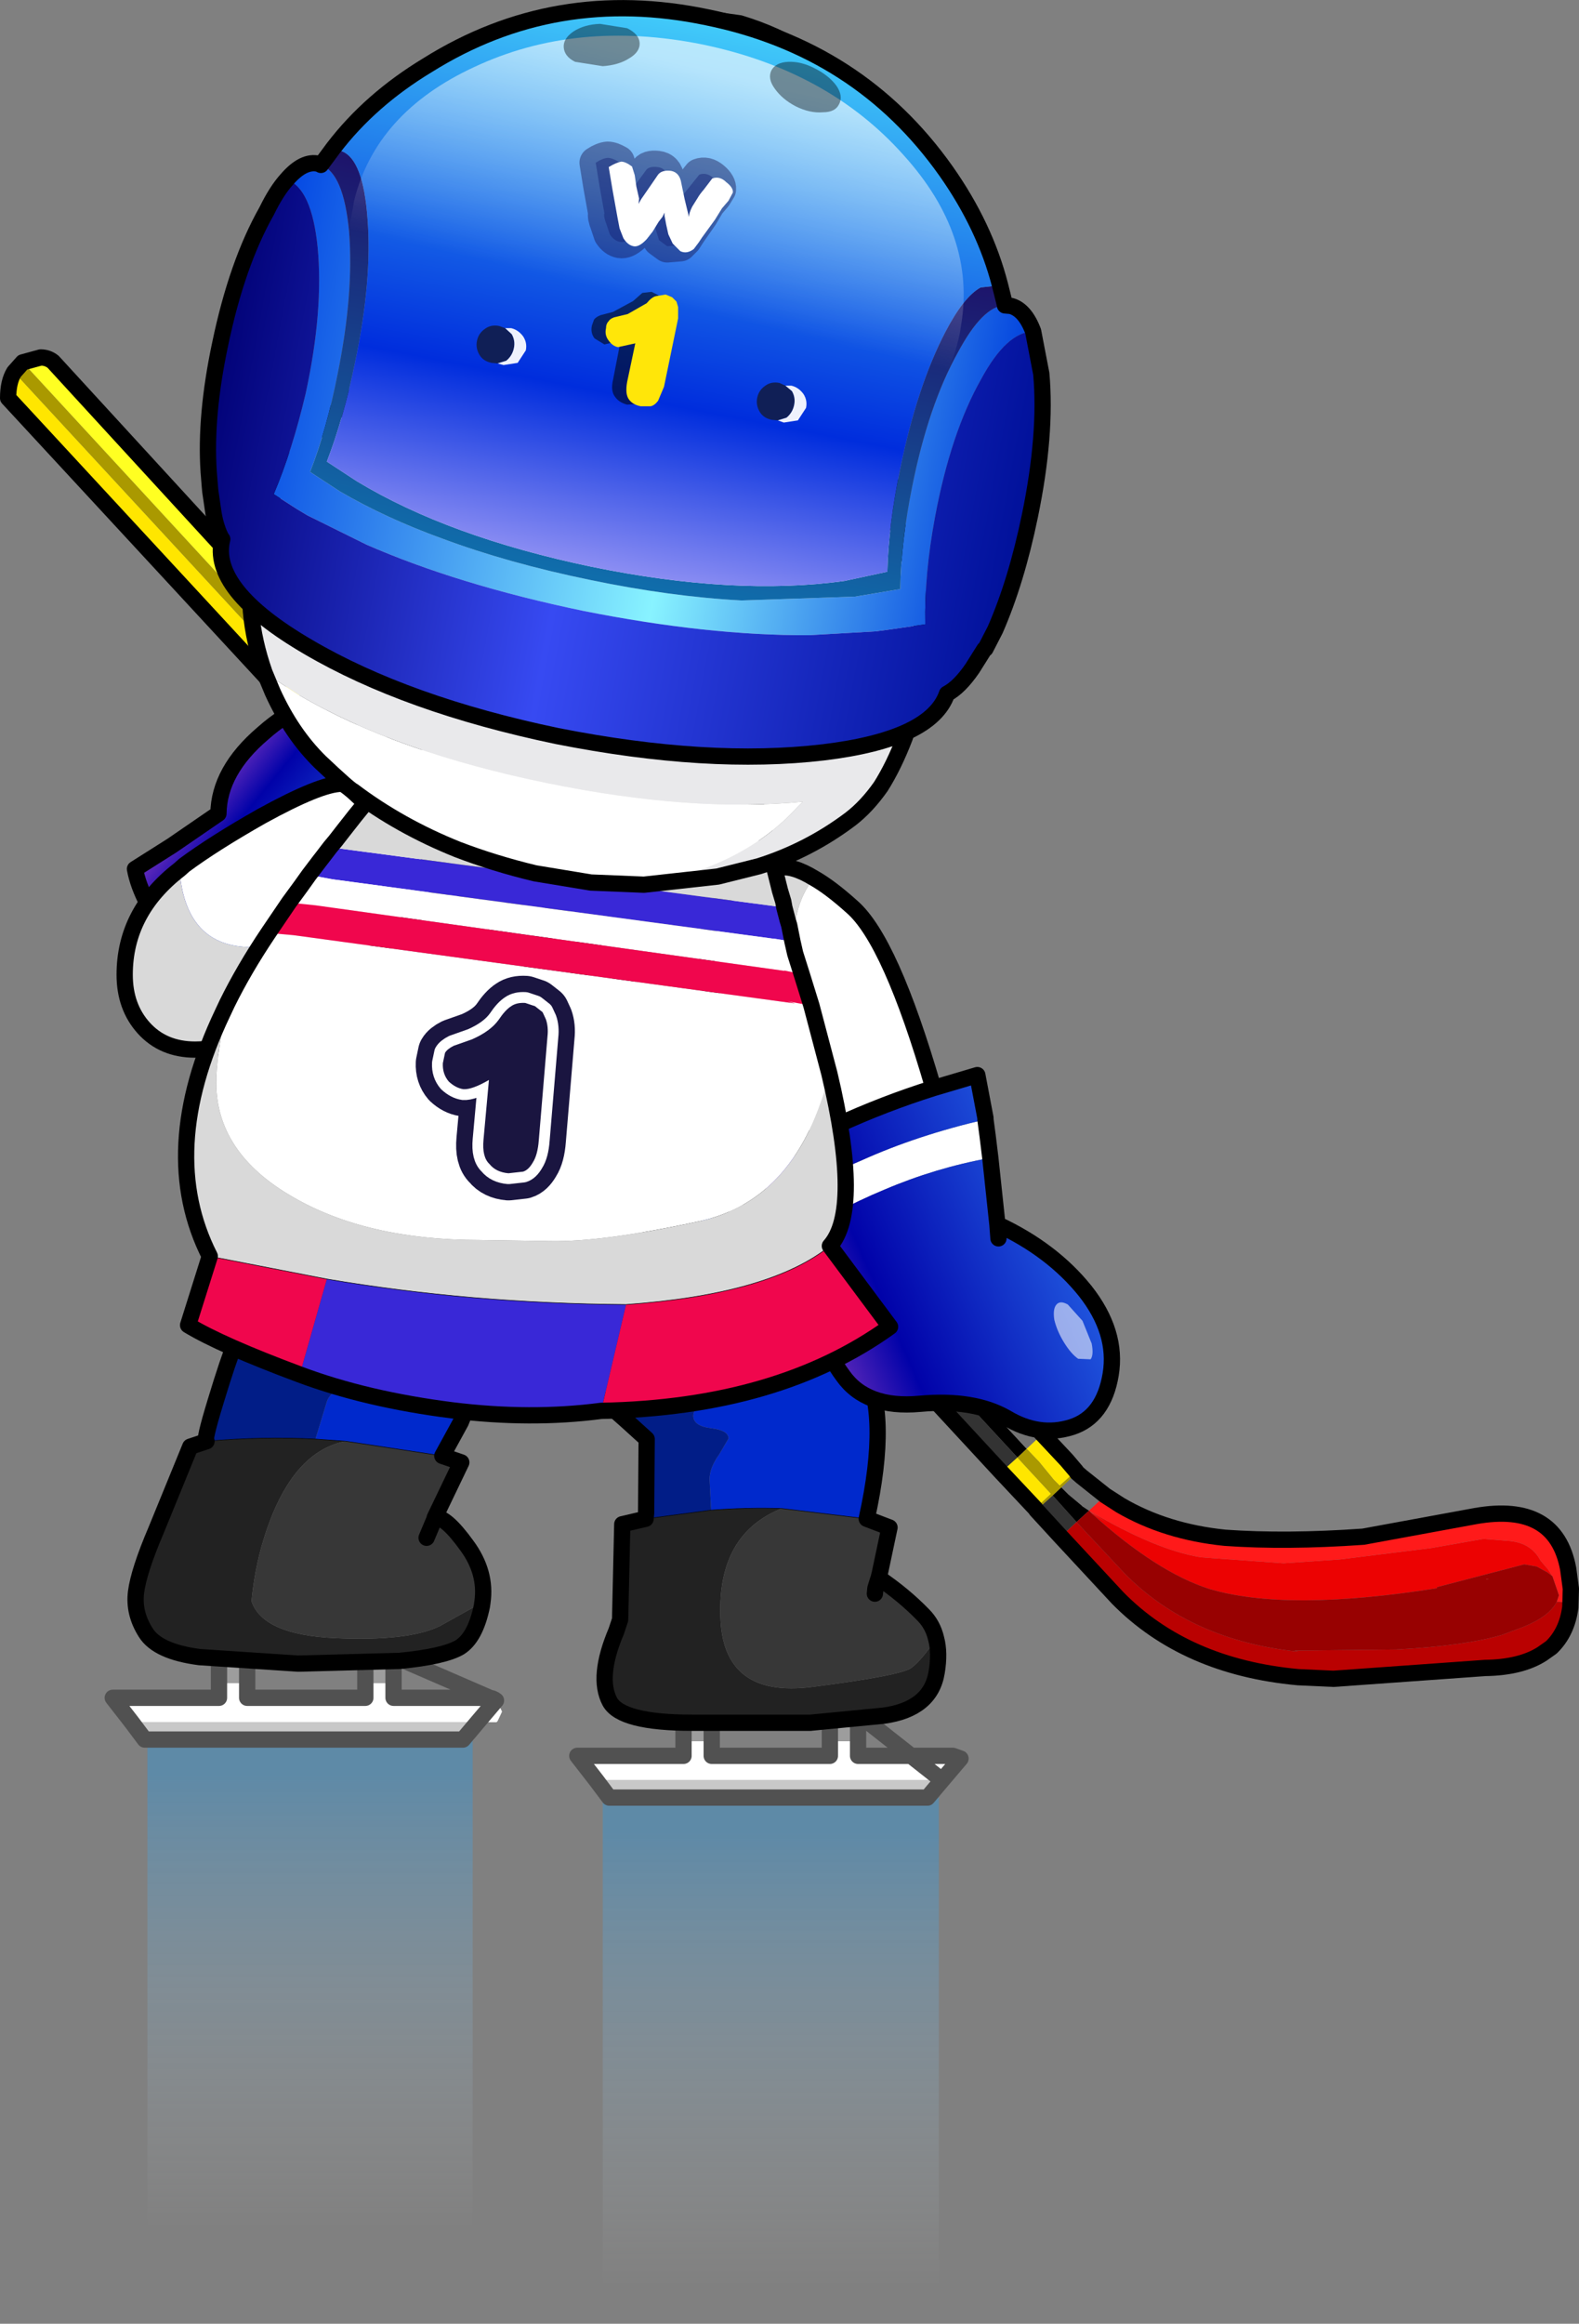 <?xml version="1.0" encoding="UTF-8" standalone="no"?>
<svg xmlns:xlink="http://www.w3.org/1999/xlink" height="214.2px" width="145.65px" xmlns="http://www.w3.org/2000/svg">
  <rect width="100%" height="100%" fill="#808080" stroke="none"/>
  <g transform="matrix(1.0, 0.0, 0.0, 1.0, 0.75, -21.45)">
    <path d="M42.85 181.8 L42.85 230.3 12.85 230.3 12.85 181.8 42.85 181.8" fill="url(#gradient0)" fill-rule="evenodd" stroke="none"/>
    <path d="M85.85 187.15 L85.85 235.65 54.85 235.65 54.85 187.15 85.85 187.15" fill="url(#gradient1)" fill-rule="evenodd" stroke="none"/>
    <path d="M38.35 87.95 Q40.25 90.25 40.55 94.2 40.8 98.0 37.6 101.85 34.3 105.7 29.9 106.55 L28.5 106.65 26.85 110.5 25.55 113.95 Q18.4 112.15 15.3 108.4 12.25 104.55 11.7 101.55 L15.1 99.4 19.4 96.45 Q19.45 92.5 23.5 89.05 27.5 85.5 31.95 85.6 36.4 85.7 38.35 87.95" fill="url(#gradient2)" fill-rule="evenodd" stroke="none"/>
    <path d="M38.35 87.95 Q40.25 90.25 40.55 94.2 40.8 98.0 37.6 101.85 34.3 105.7 29.9 106.55 L28.5 106.65 26.85 110.5 25.55 113.95 Q18.4 112.15 15.3 108.4 12.25 104.55 11.7 101.55 L15.1 99.4 19.4 96.45 Q19.45 92.5 23.5 89.05 27.5 85.5 31.95 85.6 36.4 85.7 38.35 87.95 Z" fill="none" stroke="#000000" stroke-linecap="round" stroke-linejoin="round" stroke-width="1.5"/>
    <path d="M15.8 101.6 L16.25 101.2 Q18.95 99.2 23.35 96.7 28.8 93.7 30.75 93.7 31.2 93.7 33.55 96.1 35.85 98.5 38.35 99.95 L39.9 101.0 Q32.05 104.7 22.45 108.75 16.35 108.75 15.8 101.6" fill="#ffffff" fill-rule="evenodd" stroke="none"/>
    <path d="M15.8 101.6 Q16.35 108.75 22.45 108.75 32.05 104.7 39.9 101.0 40.9 101.85 41.05 102.65 31.15 111.8 26.4 114.85 21.1 118.2 17.25 118.2 14.3 118.2 12.5 116.2 10.75 114.25 10.75 111.3 10.75 105.5 15.8 101.6" fill="#d9d9d9" fill-rule="evenodd" stroke="none"/>
    <path d="M39.9 101.0 L38.35 99.95 Q35.85 98.5 33.55 96.1 31.2 93.7 30.75 93.7 28.8 93.7 23.35 96.7 18.95 99.2 16.25 101.2 L15.8 101.6 Q10.75 105.5 10.75 111.3 10.75 114.25 12.5 116.2 14.3 118.2 17.25 118.2 21.1 118.2 26.4 114.85 31.15 111.8 41.05 102.65 40.9 101.85 39.9 101.0 Z" fill="none" stroke="#000000" stroke-linecap="round" stroke-linejoin="round" stroke-width="1.5"/>
    <path d="M27.55 84.95 L28.25 84.25 28.4 84.15 93.95 155.0 93.1 155.8 27.55 84.95 M96.35 159.3 L97.15 158.55 97.8 159.2 99.0 160.2 99.1 160.3 99.7 160.7 98.55 161.75 96.35 159.3" fill="#000000" fill-rule="evenodd" stroke="none"/>
    <path d="M101.2 159.3 L99.7 160.7 99.1 160.3 99.0 160.2 97.8 159.2 97.15 158.55 98.6 157.2 99.0 157.55 101.2 159.3 M29.85 82.8 L95.4 153.65 93.95 155.0 28.4 84.15 29.85 82.8" fill="#737373" fill-rule="evenodd" stroke="none"/>
    <path d="M99.7 160.7 L101.4 161.85 100.0 160.95 99.8 160.8 99.7 160.7" fill="#fd2424" fill-rule="evenodd" stroke="none"/>
    <path d="M27.55 84.95 L93.1 155.8 91.6 157.15 26.05 86.3 27.55 84.95 M94.85 160.65 L96.35 159.3 98.55 161.75 97.1 163.1 94.85 160.65" fill="#333333" fill-rule="evenodd" stroke="none"/>
    <path d="M26.05 86.3 L0.0 58.15 Q0.0 56.65 0.55 55.75 L27.55 84.95 26.05 86.3 M95.4 153.65 L97.65 156.05 98.5 157.05 97.0 158.4 96.45 157.85 95.1 156.2 93.95 155.0 95.4 153.65 M91.6 157.15 L93.1 155.8 96.2 159.15 94.75 160.5 91.6 157.15" fill="#ffe600" fill-rule="evenodd" stroke="none"/>
    <path d="M0.55 55.75 L1.35 54.85 28.25 84.0 28.25 84.25 27.55 84.95 0.55 55.75 M98.5 157.05 L98.6 157.2 97.15 158.55 96.35 159.3 94.85 160.65 94.75 160.5 96.2 159.15 93.1 155.8 93.95 155.0 95.1 156.2 96.45 157.85 97.0 158.4 98.5 157.05" fill="#aa9900" fill-rule="evenodd" stroke="none"/>
    <path d="M99.7 160.7 Q105.9 164.35 110.05 165.0 L117.65 165.55 122.8 165.2 131.25 164.15 136.1 163.3 138.55 163.5 Q140.5 163.7 141.35 165.3 L141.9 165.95 142.15 166.2 142.0 166.05 142.45 166.75 142.0 166.4 141.0 165.85 139.85 165.65 131.8 167.75 131.8 167.85 Q117.9 170.05 110.75 167.9 105.95 166.35 100.0 161.0 L99.8 160.8 100.0 160.95 101.4 161.85 99.7 160.7 M136.35 167.05 L136.35 167.0 136.6 167.0 136.35 167.05" fill="#ec0202" fill-rule="evenodd" stroke="none"/>
    <path d="M1.35 54.85 L3.0 54.4 Q3.65 54.4 4.15 54.8 L29.85 82.8 28.4 84.15 28.25 84.25 28.25 84.0 1.35 54.85" fill="#ffff22" fill-rule="evenodd" stroke="none"/>
    <path d="M142.45 166.75 L142.0 166.05 142.15 166.2 141.9 165.95 141.35 165.3 Q140.5 163.7 138.55 163.5 L136.1 163.3 131.25 164.15 122.8 165.2 117.65 165.55 110.05 165.0 Q105.9 164.35 99.7 160.7 L101.2 159.3 102.6 160.2 Q106.8 162.65 112.25 163.2 117.9 163.6 125.0 163.1 L135.35 161.2 Q142.75 159.9 143.9 166.05 L144.15 167.9 144.1 169.6 Q143.8 171.9 142.35 173.3 145.2 169.25 143.1 169.1 L142.85 169.1 143.05 168.5 142.45 166.75" fill="#ff1a1a" fill-rule="evenodd" stroke="none"/>
    <path d="M142.85 169.1 L143.1 169.1 Q145.2 169.25 142.35 173.3 L141.5 173.9 Q139.55 175.15 136.25 175.2 L122.25 176.2 119.0 176.05 Q108.6 175.1 102.35 168.75 L97.1 163.1 98.55 161.75 103.0 166.5 Q109.05 172.65 119.0 173.7 L118.65 173.6 128.05 173.5 Q134.4 173.15 137.8 172.15 L139.8 171.4 Q142.15 170.45 142.85 169.1" fill="#ba0101" fill-rule="evenodd" stroke="none"/>
    <path d="M142.45 166.75 L143.05 168.5 142.85 169.1 Q142.15 170.45 139.8 171.4 L137.8 172.15 Q134.4 173.15 128.05 173.5 L118.65 173.6 119.0 173.7 Q109.05 172.65 103.0 166.5 L98.55 161.75 99.7 160.7 99.8 160.8 100.0 161.0 Q105.95 166.35 110.75 167.9 117.9 170.05 131.8 167.85 L131.8 167.75 139.85 165.65 141.0 165.85 142.0 166.4 142.45 166.75 M136.35 167.05 L136.6 167.0 136.35 167.0 136.35 167.05" fill="#980101" fill-rule="evenodd" stroke="none"/>
    <path d="M142.35 173.3 Q143.8 171.9 144.1 169.6 L144.15 167.9 143.9 166.05 Q142.75 159.9 135.35 161.2 L125.0 163.1 Q117.9 163.6 112.25 163.2 106.8 162.65 102.6 160.2 L101.2 159.3 99.0 157.55 98.6 157.2 98.5 157.05 97.65 156.05 95.4 153.65 29.85 82.8 4.15 54.8 Q3.65 54.4 3.0 54.4 L1.35 54.85 0.55 55.75 Q0.0 56.65 0.0 58.15 L26.05 86.3 91.6 157.15 94.75 160.5 94.85 160.65 97.1 163.1 102.35 168.75 Q108.6 175.1 119.0 176.05 L122.25 176.2 136.25 175.2 Q139.55 175.15 141.5 173.9 L142.35 173.3 Z" fill="none" stroke="#000000" stroke-linecap="round" stroke-linejoin="round" stroke-width="1.5"/>
    <path d="M45.0 178.2 L45.15 178.35 45.55 179.2 45.55 179.25 45.15 180.1 45.05 180.2 43.3 180.2 45.0 178.2 43.3 180.2 11.4 180.2 9.65 177.95 19.45 177.95 19.45 176.6 22.05 176.6 22.05 177.95 32.95 177.95 32.95 176.6 35.55 176.6 35.55 177.95 44.3 177.95 Q44.7 177.95 45.0 178.2" fill="#ffffff" fill-rule="evenodd" stroke="none"/>
    <path d="M19.45 176.6 L19.45 174.1 22.05 174.1 22.05 176.6 19.45 176.6 M32.95 176.6 L32.95 174.1 35.55 174.1 35.55 176.6 32.95 176.6" fill="#9d9d9d" fill-rule="evenodd" stroke="none"/>
    <path d="M43.3 180.2 L41.95 181.8 12.6 181.8 11.4 180.2 43.3 180.2" fill="#c8c8c8" fill-rule="evenodd" stroke="none"/>
    <path d="M45.0 178.2 L43.3 180.2 41.95 181.8 12.6 181.8 11.4 180.2 9.65 177.95 19.45 177.95 19.45 176.6 19.45 174.1 M22.05 174.1 L22.05 176.6 22.05 177.95 32.95 177.95 32.95 176.6 32.95 174.1 M35.55 174.1 L35.55 176.6 35.55 177.95 44.3 177.95 Q44.7 177.95 45.0 178.2 Z" fill="none" stroke="#515151" stroke-linecap="round" stroke-linejoin="round" stroke-width="1.5"/>
    <path d="M43.75 169.15 L43.7 169.5 Q43.1 172.4 41.65 173.3 40.2 174.15 36.1 174.55 L26.75 174.8 17.65 174.2 Q13.8 173.7 12.7 171.95 11.55 170.15 11.8 168.2 12.05 166.25 13.65 162.5 L16.8 154.8 18.3 154.3 Q23.45 153.85 28.35 154.1 L31.15 154.3 Q26.85 155.1 24.4 161.0 22.85 164.8 22.45 169.05 23.5 172.15 30.2 172.45 36.9 172.75 39.8 171.35 L43.75 169.15" fill="#222222" fill-rule="evenodd" stroke="none"/>
    <path d="M42.3 151.2 L41.75 152.55 40.05 155.65 31.15 154.3 28.35 154.1 29.4 150.65 Q29.9 149.2 32.7 149.2 34.9 149.2 37.55 150.15 40.0 151.05 42.3 151.2" fill="#0029cc" fill-rule="evenodd" stroke="none"/>
    <path d="M18.3 154.3 Q18.0 154.35 19.15 150.6 20.3 146.8 21.0 145.1 21.65 143.4 20.4 139.55 19.15 135.65 28.45 136.15 37.7 136.55 40.65 140.85 43.55 145.15 43.1 147.95 L42.3 151.1 42.3 151.2 Q40.0 151.05 37.55 150.15 34.9 149.2 32.7 149.2 29.9 149.2 29.4 150.65 L28.35 154.1 Q23.45 153.85 18.3 154.3" fill="#011d87" fill-rule="evenodd" stroke="none"/>
    <path d="M40.05 155.65 L41.8 156.25 39.35 161.35 Q40.35 161.2 42.3 163.9 44.15 166.4 43.75 169.15 L39.8 171.35 Q36.9 172.75 30.2 172.45 23.5 172.15 22.45 169.05 22.85 164.8 24.4 161.0 26.85 155.1 31.15 154.3 L40.05 155.65 M39.4 161.3 L39.35 161.35 39.45 161.15 39.4 161.3 38.6 163.2 39.4 161.3" fill="#373737" fill-rule="evenodd" stroke="none"/>
    <path d="M18.3 154.3 Q18.0 154.35 19.15 150.6 20.3 146.8 21.0 145.1 21.65 143.4 20.4 139.55 19.15 135.65 28.45 136.15 37.7 136.55 40.65 140.85 43.55 145.15 43.1 147.95 L42.3 151.1 M42.3 151.2 L41.75 152.55 40.05 155.65 41.8 156.25 39.35 161.35 Q40.35 161.2 42.3 163.9 44.15 166.4 43.75 169.15 L43.7 169.5 Q43.1 172.4 41.65 173.3 40.2 174.15 36.1 174.55 L26.75 174.8 17.65 174.2 Q13.8 173.7 12.7 171.95 11.55 170.15 11.8 168.2 12.05 166.25 13.65 162.5 L16.8 154.8 18.3 154.3 M39.35 161.35 L39.45 161.15 39.4 161.3 38.6 163.2" fill="none" stroke="#000000" stroke-linecap="round" stroke-linejoin="round" stroke-width="1.5"/>
    <path d="M18.3 154.3 Q23.45 153.85 28.35 154.1 L31.15 154.3 40.05 155.65" fill="none" stroke="#000000" stroke-linecap="round" stroke-linejoin="round" stroke-width="0.05"/>
    <path d="M54.25 185.55 L52.5 183.3 62.3 183.3 62.3 181.95 64.9 181.95 64.9 183.3 75.8 183.3 75.8 181.95 78.4 181.95 78.4 183.3 87.15 183.3 87.85 183.55 86.15 185.55 54.25 185.55" fill="#ffffff" fill-rule="evenodd" stroke="none"/>
    <path d="M62.3 181.95 L62.3 179.45 64.9 179.45 64.9 181.95 62.3 181.95 M75.8 181.95 L75.8 179.45 78.4 179.45 78.4 181.95 75.8 181.95" fill="#9d9d9d" fill-rule="evenodd" stroke="none"/>
    <path d="M86.15 185.55 L84.8 187.15 55.45 187.15 54.25 185.55 86.15 185.55" fill="#c8c8c8" fill-rule="evenodd" stroke="none"/>
    <path d="M86.15 185.55 L84.8 187.15 55.45 187.15 54.25 185.55 52.5 183.3 62.3 183.3 62.3 181.95 62.3 179.45 M64.9 179.45 L64.9 181.95 64.9 183.3 75.8 183.3 75.8 181.95 75.8 179.45 M78.4 179.45 L78.4 181.95 78.4 183.3 87.15 183.3 87.85 183.55 86.15 185.55 Z" fill="none" stroke="#515151" stroke-linecap="round" stroke-linejoin="round" stroke-width="1.5"/>
    <path d="M85.6 172.5 Q85.95 173.8 85.65 175.6 85.1 179.0 80.75 179.6 L74.0 180.25 69.05 180.25 68.05 180.25 63.1 180.25 Q56.55 180.25 55.5 178.3 54.3 176.05 56.1 171.8 L56.45 170.75 56.65 161.95 58.8 161.45 64.85 160.65 Q68.15 160.4 71.35 160.5 65.45 162.85 65.7 170.45 65.9 178.0 74.15 176.95 82.35 175.9 83.3 175.2 84.25 174.5 85.6 172.5" fill="#222222" fill-rule="evenodd" stroke="none"/>
    <path d="M77.9 145.85 L78.9 147.4 Q81.35 151.75 79.2 161.45 L71.35 160.5 Q68.15 160.4 64.85 160.65 L64.7 157.8 Q64.7 156.75 65.6 155.5 L66.45 154.05 Q66.45 153.3 64.85 153.1 63.2 152.9 63.2 151.95 63.2 150.75 67.15 149.25 68.95 148.6 77.9 145.85" fill="#0029cc" fill-rule="evenodd" stroke="none"/>
    <path d="M58.8 161.45 L58.85 160.9 58.9 154.1 Q51.5 147.3 46.8 144.4 L44.3 143.05 64.85 132.7 Q74.6 141.4 77.9 145.85 68.95 148.6 67.15 149.25 63.2 150.75 63.2 151.95 63.2 152.9 64.85 153.1 66.45 153.3 66.45 154.05 L65.6 155.5 Q64.7 156.75 64.7 157.8 L64.85 160.65 58.8 161.45" fill="#011d87" fill-rule="evenodd" stroke="none"/>
    <path d="M79.2 161.45 L81.3 162.25 80.4 166.5 80.3 166.9 Q82.6 168.45 84.4 170.3 85.3 171.2 85.6 172.5 84.25 174.5 83.3 175.2 82.35 175.9 74.15 176.95 65.9 178.0 65.7 170.45 65.45 162.85 71.35 160.5 L79.2 161.45 M79.95 168.35 L80.0 167.85 80.2 167.2 80.3 166.9 80.2 167.2 80.0 167.85 79.95 168.35" fill="#373737" fill-rule="evenodd" stroke="none"/>
    <path d="M85.6 172.5 Q85.95 173.8 85.65 175.6 85.1 179.0 80.75 179.6 L74.0 180.25 69.05 180.25 68.05 180.25 63.1 180.25 Q56.55 180.25 55.5 178.3 54.3 176.05 56.1 171.8 L56.45 170.75 56.65 161.95 58.8 161.45 58.85 160.9 58.9 154.1 Q51.5 147.3 46.8 144.4 L44.3 143.05 64.85 132.7 Q74.6 141.4 77.9 145.85 L78.9 147.4 Q81.35 151.75 79.2 161.45 L81.3 162.25 80.4 166.5 80.3 166.9 Q82.6 168.45 84.4 170.3 85.3 171.2 85.6 172.5 M80.3 166.9 L80.2 167.2 80.0 167.85 79.95 168.35" fill="none" stroke="#000000" stroke-linecap="round" stroke-linejoin="round" stroke-width="1.5"/>
    <path d="M71.35 160.5 Q68.15 160.4 64.85 160.65 L58.8 161.45 M79.2 161.45 L71.35 160.5" fill="none" stroke="#000000" stroke-linecap="round" stroke-linejoin="round" stroke-width="0.05"/>
    <path d="M90.15 124.65 L90.35 126.15 90.6 128.2 90.5 128.2 Q85.55 129.1 80.85 131.1 76.15 133.05 71.65 136.0 L70.05 132.95 71.2 132.45 Q74.6 130.15 78.75 128.4 83.85 126.1 90.1 124.65 L90.15 124.65 M74.35 102.4 Q75.85 103.25 77.85 105.05 81.4 108.15 85.35 121.75 80.75 123.2 76.4 125.2 L75.1 123.1 Q71.6 116.15 72.5 107.25 72.8 104.2 74.35 102.4" fill="#ffffff" fill-rule="evenodd" stroke="none"/>
    <path d="M71.1 127.9 Q57.8 104.05 71.05 101.45 72.3 101.15 74.35 102.4 72.8 104.2 72.5 107.25 71.6 116.15 75.1 123.1 L76.4 125.2 71.1 127.9" fill="#d9d9d9" fill-rule="evenodd" stroke="none"/>
    <path d="M85.35 121.75 L89.4 120.55 90.15 124.5 90.15 124.65 90.1 124.65 Q83.85 126.1 78.75 128.4 74.6 130.15 71.2 132.45 L70.05 132.95 68.3 129.5 71.1 127.9 76.4 125.2 Q80.75 123.2 85.35 121.75 M90.6 128.2 L91.25 134.3 Q96.3 136.65 99.35 140.45 102.35 144.25 101.7 148.15 101.05 152.05 98.1 153.0 95.1 153.95 92.1 152.15 89.05 150.4 84.1 150.85 79.15 151.3 77.0 148.25 74.75 145.2 74.35 141.45 L71.65 136.0 Q76.15 133.05 80.85 131.1 85.55 129.1 90.5 128.2 L90.6 128.2 M91.35 135.6 L91.25 134.3 91.35 135.6" fill="url(#gradient3)" fill-rule="evenodd" stroke="none"/>
    <path d="M85.35 121.75 L89.4 120.55 90.15 124.5 90.15 124.65 90.35 126.15 90.6 128.2 91.25 134.3 Q96.3 136.65 99.35 140.45 102.35 144.25 101.7 148.15 101.05 152.05 98.1 153.0 95.1 153.95 92.1 152.15 89.05 150.4 84.1 150.85 79.15 151.3 77.0 148.25 74.75 145.2 74.35 141.45 L71.65 136.0 70.05 132.95 68.3 129.5 71.1 127.9 Q57.8 104.05 71.05 101.45 72.3 101.15 74.35 102.4 75.85 103.25 77.85 105.05 81.4 108.15 85.35 121.75 80.75 123.2 76.4 125.2 L71.1 127.9 M91.25 134.3 L91.35 135.6" fill="none" stroke="#000000" stroke-linecap="round" stroke-linejoin="round" stroke-width="1.5"/>
    <path d="M97.75 141.7 L99.1 143.2 99.95 145.3 Q100.15 146.35 99.85 146.75 L98.7 146.7 Q98.05 146.25 97.4 145.2 96.75 144.15 96.5 143.1 96.35 142.1 96.7 141.7 97.05 141.3 97.75 141.7" fill="#ffffff" fill-opacity="0.561" fill-rule="evenodd" stroke="none"/>
    <path d="M71.6 105.1 L71.9 106.25 72.05 106.75 72.35 108.25 70.5 107.95 70.75 108.0 29.9 102.5 27.75 102.1 28.7 100.85 29.05 100.4 29.7 99.55 71.6 105.1 M54.7 151.5 Q48.2 152.35 40.95 151.45 33.05 150.45 26.9 148.15 L29.4 139.35 Q42.7 141.6 57.0 141.7 L54.7 151.5" fill="#3928d7" fill-rule="evenodd" stroke="none"/>
    <path d="M72.35 108.25 L72.6 109.35 73.2 111.25 71.55 110.9 71.65 110.95 28.35 104.9 25.9 104.65 27.0 103.15 27.75 102.1 29.9 102.5 70.75 108.0 70.5 107.95 72.35 108.25 M74.1 114.15 L75.75 120.4 Q72.85 132.0 63.85 134.0 54.85 135.95 50.0 135.85 L43.45 135.75 Q33.05 135.75 26.2 131.75 19.2 127.7 19.2 121.25 19.2 119.1 20.0 114.85 L19.8 114.8 20.2 113.95 Q21.75 110.8 24.0 107.45 L26.3 107.65 72.6 113.95 71.9 113.75 74.1 114.15" fill="#ffffff" fill-rule="evenodd" stroke="none"/>
    <path d="M73.2 111.25 L74.1 114.15 71.9 113.75 72.6 113.95 26.3 107.65 24.0 107.45 25.9 104.65 28.35 104.9 71.65 110.95 71.55 110.9 73.2 111.25 M75.8 136.3 L81.35 143.75 Q71.0 151.2 54.7 151.5 L57.0 141.7 Q70.3 140.75 75.8 136.3 M26.9 148.15 Q19.65 145.45 16.6 143.6 L18.6 137.25 29.4 139.35 26.9 148.15" fill="#f0064d" fill-rule="evenodd" stroke="none"/>
    <path d="M29.7 99.55 L30.2 98.95 30.9 98.05 32.0 96.65 33.1 95.3 35.0 93.05 40.95 86.3 67.1 89.85 69.65 97.75 70.4 100.4 70.8 101.95 71.2 103.55 71.5 104.55 71.6 105.1 29.7 99.55 M75.75 120.4 Q78.75 133.0 75.8 136.3 70.3 140.75 57.0 141.7 42.7 141.6 29.4 139.35 L18.6 137.25 Q13.7 127.6 19.8 114.8 L20.0 114.85 Q19.2 119.1 19.2 121.25 19.2 127.7 26.2 131.75 33.05 135.75 43.45 135.75 L50.0 135.85 Q54.85 135.95 63.85 134.0 72.85 132.0 75.75 120.4" fill="#d9d9d9" fill-rule="evenodd" stroke="none"/>
    <path d="M29.7 99.55 L30.2 98.95 30.9 98.05 32.0 96.65 33.1 95.3 35.0 93.05 40.95 86.3 67.1 89.85 69.65 97.75 70.4 100.4 70.8 101.95 71.2 103.55 71.5 104.55 71.6 105.1 71.9 106.25 72.05 106.75 72.35 108.25 72.6 109.35 73.2 111.25 74.1 114.15 75.75 120.4 Q78.75 133.0 75.8 136.3 L81.35 143.75 Q71.0 151.2 54.7 151.5 48.2 152.35 40.95 151.45 33.05 150.45 26.9 148.15 19.65 145.45 16.6 143.6 L18.6 137.25 Q13.7 127.6 19.8 114.8 L20.2 113.95 Q21.75 110.8 24.0 107.45 L25.9 104.65 27.0 103.15 27.75 102.1 28.7 100.85 29.05 100.4 29.7 99.55" fill="none" stroke="#000000" stroke-linecap="round" stroke-linejoin="round" stroke-width="1.5"/>
    <path d="M57.0 141.7 Q70.3 140.75 75.8 136.3 M18.6 137.25 L29.4 139.35 Q42.7 141.6 57.0 141.7" fill="none" stroke="#000000" stroke-linecap="round" stroke-linejoin="round" stroke-width="0.05"/>
    <path d="M40.1 119.45 L40.3 118.5 Q40.5 118.15 41.1 117.85 L42.8 117.25 Q44.5 116.5 45.25 115.45 45.85 114.55 46.4 114.2 46.9 113.85 47.7 113.9 L48.6 114.2 49.3 114.75 49.6 115.4 Q49.85 116.1 49.75 117.0 L48.95 126.55 Q48.85 127.9 48.4 128.6 48.0 129.3 47.5 129.45 L46.15 129.6 Q45.0 129.5 44.4 128.75 43.7 128.1 43.85 126.5 L44.35 121.0 Q42.8 121.9 42.0 121.85 41.3 121.75 40.65 121.15 40.05 120.45 40.1 119.45" fill="#ffffff" fill-rule="evenodd" stroke="none"/>
    <path d="M40.1 119.45 L40.3 118.5 Q40.5 118.15 41.1 117.85 L42.8 117.25 Q44.5 116.5 45.25 115.45 45.85 114.55 46.4 114.2 46.9 113.85 47.7 113.9 L48.6 114.2 49.3 114.75 49.6 115.4 Q49.85 116.1 49.75 117.0 L48.95 126.55 Q48.85 127.9 48.4 128.6 48.0 129.3 47.5 129.45 L46.15 129.6 Q45.0 129.5 44.4 128.75 43.7 128.1 43.85 126.5 L44.35 121.0 Q42.8 121.9 42.0 121.85 41.3 121.75 40.65 121.15 40.05 120.45 40.1 119.45 Z" fill="none" stroke="#1a1540" stroke-linecap="round" stroke-linejoin="round" stroke-width="5.0"/>
    <path d="M40.1 119.45 L40.3 118.5 Q40.5 118.15 41.1 117.85 L42.8 117.25 Q44.5 116.5 45.25 115.45 45.85 114.55 46.4 114.2 46.9 113.85 47.7 113.9 L48.6 114.2 49.3 114.75 49.6 115.4 Q49.85 116.1 49.75 117.0 L48.95 126.55 Q48.85 127.9 48.4 128.6 48.0 129.3 47.5 129.45 L46.15 129.6 Q45.0 129.5 44.4 128.75 43.7 128.1 43.85 126.5 L44.35 121.0 Q42.8 121.9 42.0 121.85 41.3 121.75 40.65 121.15 40.05 120.45 40.1 119.45" fill="#1a1540" fill-rule="evenodd" stroke="none"/>
    <path d="M40.1 119.45 L40.3 118.5 Q40.5 118.15 41.1 117.85 L42.8 117.25 Q44.5 116.5 45.25 115.45 45.85 114.55 46.4 114.2 46.9 113.85 47.7 113.9 L48.6 114.2 49.3 114.75 49.6 115.4 Q49.85 116.1 49.75 117.0 L48.95 126.55 Q48.85 127.9 48.4 128.6 48.0 129.3 47.5 129.45 L46.15 129.6 Q45.0 129.5 44.4 128.75 43.7 128.1 43.85 126.5 L44.35 121.0 Q42.8 121.9 42.0 121.85 41.3 121.75 40.65 121.15 40.05 120.45 40.1 119.45 Z" fill="none" stroke="#ffffff" stroke-linecap="round" stroke-linejoin="round" stroke-width="2.0"/>
    <path d="M40.1 119.45 L40.3 118.5 Q40.5 118.15 41.1 117.85 L42.8 117.25 Q44.5 116.5 45.25 115.45 45.85 114.55 46.4 114.2 46.9 113.85 47.7 113.9 L48.6 114.2 49.3 114.75 49.6 115.4 Q49.85 116.1 49.75 117.0 L48.95 126.55 Q48.85 127.9 48.4 128.6 48.0 129.3 47.5 129.45 L46.15 129.6 Q45.0 129.5 44.4 128.75 43.7 128.1 43.85 126.5 L44.35 121.0 Q42.8 121.9 42.0 121.85 41.3 121.75 40.65 121.15 40.05 120.45 40.1 119.45" fill="#1a1540" fill-rule="evenodd" stroke="none"/>
    <path d="M23.65 83.45 Q22.65 80.6 22.4 77.85 22.1 74.4 22.85 71.0 25.25 63.35 31.8 58.05 36.35 54.35 38.7 46.55 41.7 37.55 42.2 36.85 45.3 31.1 50.95 27.0 L52.25 26.0 Q55.6 23.7 59.55 23.15 L61.85 23.0 64.35 23.5 Q69.95 24.6 74.6 27.15 L76.55 28.65 Q78.4 30.45 79.8 32.65 L80.4 33.75 81.95 37.2 Q83.65 41.85 83.4 47.1 83.45 48.35 81.7 57.9 80.45 66.85 82.85 72.25 85.15 77.65 83.8 86.2 L82.7 89.45 Q81.7 92.05 80.5 93.95 79.2 95.8 77.7 96.95 73.85 99.85 69.25 101.3 L65.45 102.25 58.65 103.0 Q67.75 101.4 72.8 95.85 L73.3 95.35 Q63.05 96.35 49.8 93.65 35.8 90.8 26.8 85.5 L23.65 83.45" fill="#e9e9eb" fill-rule="evenodd" stroke="none"/>
    <path d="M23.65 83.45 L26.8 85.5 Q35.8 90.8 49.8 93.65 63.05 96.35 73.3 95.35 L72.8 95.85 Q67.75 101.4 58.65 103.0 L53.75 102.8 48.6 101.95 Q44.85 101.05 41.45 99.75 36.1 97.6 31.8 94.35 31.45 94.2 28.8 91.7 26.15 89.1 24.4 85.25 L23.65 83.45 M74.6 27.15 Q69.95 24.6 64.35 23.5 L61.85 23.0 63.2 23.0 67.5 23.6 Q70.95 24.65 73.55 26.35 L74.6 27.15" fill="#ffffff" fill-rule="evenodd" stroke="none"/>
    <path d="M61.85 23.0 L59.55 23.15 Q55.6 23.7 52.25 26.0 L50.95 27.0 Q45.3 31.1 42.2 36.85 41.7 37.55 38.7 46.55 36.35 54.35 31.8 58.05 25.25 63.35 22.85 71.0 22.1 74.4 22.4 77.85 22.65 80.6 23.65 83.45 L24.4 85.25 Q26.15 89.1 28.8 91.7 31.45 94.2 31.8 94.35 36.1 97.6 41.45 99.75 44.85 101.05 48.6 101.95 L53.75 102.8 58.65 103.0 65.45 102.25 69.25 101.3 Q73.85 99.85 77.7 96.95 79.2 95.8 80.5 93.95 81.7 92.05 82.7 89.45 L83.8 86.2 Q85.15 77.65 82.85 72.25 80.45 66.85 81.7 57.9 83.45 48.35 83.4 47.1 83.65 41.85 81.95 37.2 L80.4 33.75 79.8 32.65 Q78.4 30.45 76.55 28.65 L74.6 27.15 73.55 26.35 Q70.95 24.65 67.5 23.6 L63.2 23.0 61.85 23.0 Z" fill="none" stroke="#000000" stroke-linecap="round" stroke-linejoin="round" stroke-width="1.5"/>
    <path d="M91.95 49.6 L92.5 49.65 Q93.8 50.0 94.55 52.0 92.1 52.05 89.75 56.4 86.95 61.35 85.5 69.1 84.5 74.45 84.6 79.0 L81.15 79.5 80.0 79.65 73.9 80.0 Q64.5 80.05 53.0 77.75 41.5 75.35 33.05 71.65 L27.6 68.95 26.6 68.35 24.5 67.0 Q26.2 63.0 27.45 57.7 29.1 50.1 28.55 44.25 28.0 38.8 25.7 38.0 27.25 36.2 28.65 36.55 L28.85 36.65 Q30.95 37.4 31.45 42.8 31.9 48.5 30.4 55.9 29.4 61.0 27.85 64.95 L30.6 66.75 Q34.8 69.2 40.05 71.1 46.1 73.35 53.65 74.9 61.1 76.45 67.65 76.8 L78.1 76.45 82.3 75.75 Q82.35 71.45 83.4 66.25 84.9 58.8 87.6 53.95 89.9 49.65 91.95 49.6" fill="url(#gradient4)" fill-rule="evenodd" stroke="none"/>
    <path d="M94.55 52.0 L95.3 55.9 Q95.8 61.5 94.25 69.0 93.0 75.05 91.05 79.5 L90.15 81.25 90.05 81.3 88.95 83.05 Q87.75 84.8 86.6 85.4 85.15 89.6 75.2 90.8 64.6 92.05 50.65 89.3 36.75 86.4 27.7 81.1 18.6 75.8 19.75 71.15 L19.7 71.1 Q19.2 70.2 18.95 68.8 L18.65 66.75 18.6 66.2 18.5 64.95 Q18.15 59.8 19.55 53.2 21.1 45.75 23.85 40.9 24.75 39.05 25.7 38.0 28.0 38.8 28.55 44.25 29.1 50.1 27.45 57.7 26.2 63.0 24.5 67.0 L26.6 68.35 27.6 68.95 33.05 71.65 Q41.5 75.35 53.0 77.75 64.5 80.05 73.9 80.0 L80.0 79.65 81.15 79.5 84.6 79.0 Q84.5 74.45 85.5 69.1 86.95 61.35 89.75 56.4 92.1 52.05 94.55 52.0" fill="url(#gradient5)" fill-rule="evenodd" stroke="none"/>
    <path d="M28.85 36.65 L30.0 35.1 30.8 35.4 Q32.75 36.15 33.15 41.6 33.6 47.25 32.0 54.85 30.95 60.0 29.4 64.0 L32.15 65.8 Q40.65 70.95 53.85 73.7 67.05 76.4 77.15 75.0 L81.1 74.15 Q81.2 69.85 82.3 64.6 83.85 57.05 86.45 52.05 88.15 48.8 89.7 47.95 L91.5 47.75 91.95 49.55 91.95 49.6 Q89.9 49.65 87.6 53.95 84.9 58.8 83.4 66.25 82.35 71.45 82.3 75.75 L78.1 76.45 67.65 76.8 Q61.1 76.45 53.65 74.9 46.1 73.35 40.05 71.1 34.8 69.2 30.6 66.75 L27.85 64.95 Q29.4 61.0 30.4 55.9 31.9 48.5 31.45 42.8 30.95 37.4 28.85 36.65" fill="url(#gradient6)" fill-rule="evenodd" stroke="none"/>
    <path d="M30.0 35.1 Q33.4 30.65 38.7 27.45 50.45 20.1 64.5 23.05 78.5 25.9 86.5 37.2 90.1 42.3 91.5 47.75 L89.7 47.95 Q88.15 48.8 86.45 52.05 83.85 57.05 82.3 64.6 81.2 69.85 81.1 74.15 L77.15 75.0 Q67.05 76.4 53.85 73.7 40.65 70.95 32.15 65.8 L29.4 64.0 Q30.95 60.0 32.0 54.85 33.6 47.25 33.15 41.6 32.75 36.15 30.8 35.4 L30.0 35.1" fill="url(#gradient7)" fill-rule="evenodd" stroke="none"/>
    <path d="M91.95 49.6 L92.5 49.65 Q93.8 50.0 94.55 52.0 L95.3 55.9 Q95.8 61.5 94.25 69.0 93.0 75.05 91.05 79.5 L90.15 81.25 90.05 81.3 88.95 83.05 Q87.75 84.8 86.6 85.4 85.15 89.6 75.2 90.8 64.6 92.05 50.65 89.3 36.75 86.4 27.7 81.1 18.6 75.8 19.75 71.15 L19.7 71.1 Q19.2 70.2 18.95 68.8 L18.65 66.75 18.6 66.2 18.5 64.95 Q18.15 59.8 19.55 53.2 21.1 45.75 23.85 40.9 24.75 39.05 25.7 38.0 27.25 36.2 28.65 36.55 L28.85 36.65 30.0 35.1 Q33.4 30.65 38.7 27.45 50.45 20.1 64.5 23.05 78.5 25.9 86.5 37.2 90.1 42.3 91.5 47.75 L91.95 49.55 91.95 49.6 Z" fill="none" stroke="#000000" stroke-linecap="round" stroke-linejoin="round" stroke-width="1.5"/>
    <path d="M31.9 40.0 Q33.9 31.85 42.95 27.65 52.4 23.2 64.05 25.55 75.65 27.95 82.6 35.75 89.3 43.15 87.9 51.45 L87.8 52.1 Q87.3 54.55 86.2 56.65 48.7 92.6 31.45 45.45 31.25 43.1 31.8 40.65 L31.9 40.0" fill="url(#gradient8)" fill-rule="evenodd" stroke="none"/>
    <path d="M59.95 48.65 L60.35 49.1 60.55 49.5 60.5 50.65 59.25 56.9 58.7 58.2 Q58.35 58.65 58.0 58.7 L57.1 58.75 Q56.35 58.55 56.0 58.05 55.55 57.5 55.8 56.45 L56.5 52.85 55.0 53.2 54.1 52.65 Q53.7 52.15 53.85 51.45 L54.05 50.9 Q54.25 50.65 54.65 50.5 L55.8 50.2 57.65 49.2 58.5 48.45 59.35 48.35 59.95 48.65" fill="#000000" fill-opacity="0.553" fill-rule="evenodd" stroke="none"/>
    <path d="M60.65 48.6 L61.25 48.85 61.65 49.25 61.8 49.75 61.8 50.8 60.5 57.1 59.95 58.4 Q59.6 58.85 59.25 58.9 L58.35 58.9 Q57.6 58.75 57.25 58.25 56.9 57.75 57.1 56.65 L57.85 53.1 56.25 53.45 Q55.75 53.35 55.4 52.85 55.0 52.35 55.15 51.7 55.15 51.3 55.4 51.05 55.5 50.85 55.9 50.7 L57.15 50.4 58.9 49.4 Q59.35 48.85 59.75 48.75 L60.65 48.6" fill="#ffe609" fill-rule="evenodd" stroke="none"/>
    <path d="M71.0 60.2 L70.45 60.15 Q69.7 60.0 69.35 59.45 68.95 58.8 69.1 58.1 69.25 57.4 69.85 57.0 70.4 56.6 71.15 56.75 L71.7 57.0 72.3 57.5 Q72.65 58.1 72.5 58.8 72.35 59.5 71.8 59.95 L71.0 60.2 M45.85 51.7 L46.45 52.25 Q46.8 52.85 46.65 53.55 46.5 54.25 45.95 54.7 L45.15 54.95 44.6 54.9 Q43.85 54.75 43.5 54.2 43.1 53.55 43.25 52.85 43.4 52.15 44.0 51.75 44.55 51.35 45.3 51.5 L45.85 51.7" fill="#101f56" fill-rule="evenodd" stroke="none"/>
    <path d="M71.7 57.0 L72.25 57.0 Q72.9 57.15 73.35 57.75 73.75 58.35 73.6 59.05 L72.85 60.2 71.55 60.4 71.0 60.2 71.8 59.95 Q72.35 59.5 72.5 58.8 72.65 58.1 72.3 57.5 L71.7 57.0 M45.85 51.7 L46.4 51.7 Q47.05 51.85 47.5 52.45 47.9 53.05 47.75 53.75 L47.0 54.9 45.7 55.1 45.15 54.95 45.95 54.7 Q46.5 54.25 46.65 53.55 46.8 52.85 46.45 52.25 L45.85 51.7" fill="#ffffff" fill-opacity="0.933" fill-rule="evenodd" stroke="none"/>
    <path d="M57.25 26.85 Q56.3 27.45 54.85 27.55 L52.3 27.15 Q51.3 26.65 51.25 25.8 51.2 25.0 52.15 24.35 53.15 23.7 54.6 23.65 L57.1 24.05 Q58.2 24.6 58.25 25.4 58.3 26.25 57.25 26.85" fill="#000000" fill-opacity="0.4" fill-rule="evenodd" stroke="none"/>
    <path d="M70.7 29.6 Q71.4 30.6 72.65 31.25 73.95 31.9 75.15 31.8 76.3 31.8 76.65 31.05 77.05 30.3 76.4 29.35 75.7 28.4 74.4 27.75 73.15 27.1 71.95 27.15 70.8 27.2 70.4 27.95 70.05 28.7 70.7 29.6" fill="#000000" fill-opacity="0.4" fill-rule="evenodd" stroke="none"/>
    <path d="M62.95 38.55 L63.75 37.55 Q64.4 37.3 65.05 37.85 65.7 38.4 65.65 38.9 L65.25 39.55 64.65 40.25 64.0 41.35 62.85 43.0 62.5 43.55 62.0 44.05 60.8 44.15 60.05 43.6 59.75 42.65 59.5 41.8 59.4 41.0 59.3 40.7 59.1 41.05 58.8 41.55 58.25 42.4 57.7 43.2 Q57.0 43.85 56.45 43.75 55.9 43.65 55.5 43.05 L55.2 42.15 Q54.9 41.4 55.0 41.1 L54.55 38.6 54.2 36.45 Q54.8 36.05 55.3 36.0 55.7 36.0 56.3 36.35 L56.55 37.25 56.7 38.25 56.9 39.4 56.95 39.9 56.95 39.8 57.15 39.45 58.1 38.15 58.8 37.2 Q59.05 36.75 59.9 36.85 60.75 36.95 60.9 37.95 L61.15 39.4 61.5 41.1 Q61.55 40.75 61.9 40.15 L62.35 39.3 62.95 38.55" fill="#0d278c" fill-opacity="0.4" fill-rule="evenodd" stroke="none"/>
    <path d="M62.95 38.55 L62.35 39.3 61.9 40.15 Q61.55 40.75 61.5 41.1 L61.15 39.4 60.9 37.95 Q60.75 36.95 59.9 36.85 59.05 36.75 58.8 37.2 L58.1 38.15 57.15 39.45 56.95 39.8 56.95 39.9 56.9 39.4 56.7 38.25 56.55 37.25 56.3 36.35 Q55.7 36.0 55.3 36.0 54.8 36.05 54.2 36.45 L54.55 38.6 55.0 41.1 Q54.9 41.4 55.2 42.15 L55.5 43.05 Q55.9 43.65 56.45 43.75 57.0 43.85 57.7 43.2 L58.25 42.4 58.8 41.55 59.1 41.05 59.3 40.7 59.4 41.0 59.5 41.8 59.75 42.65 60.05 43.6 60.8 44.15 62.0 44.05 62.5 43.55 62.85 43.0 64.0 41.35 64.65 40.25 65.25 39.55 65.65 38.9 Q65.7 38.4 65.05 37.85 64.4 37.3 63.75 37.55 L62.95 38.55 Z" fill="none" stroke="#12073d" stroke-linecap="round" stroke-linejoin="round" stroke-opacity="0.4" stroke-width="3.0"/>
    <path d="M64.15 38.95 L64.95 37.9 Q65.65 37.65 66.25 38.25 66.9 38.75 66.85 39.2 L66.45 39.95 65.85 40.65 65.2 41.7 64.0 43.35 63.7 43.8 63.25 44.4 Q62.6 44.9 62.0 44.6 L61.3 43.9 60.9 43.05 60.7 42.15 60.55 41.35 60.55 41.05 60.35 41.45 60.0 41.9 59.45 42.8 58.9 43.5 Q58.2 44.25 57.7 44.15 57.15 44.05 56.75 43.4 L56.4 42.5 56.2 41.45 55.75 38.95 55.4 36.85 Q56.05 36.45 56.55 36.35 56.95 36.35 57.55 36.8 L57.8 37.6 57.95 38.65 58.2 39.75 58.15 40.25 58.2 40.15 58.4 39.8 59.3 38.5 59.95 37.55 Q60.3 37.1 61.15 37.2 61.95 37.35 62.1 38.35 L62.4 39.8 62.8 41.45 Q62.8 41.1 63.1 40.5 L63.6 39.7 Q63.8 39.35 64.15 38.95" fill="#ffffff" fill-rule="evenodd" stroke="none"/>
  </g>
  <defs>
    <linearGradient gradientTransform="matrix(0.0, 0.026, -0.021, 0.0, 27.85, 206.05)" gradientUnits="userSpaceOnUse" id="gradient0" spreadMethod="pad" x1="-819.2" x2="819.2">
      <stop offset="0.0" stop-color="#139ffd" stop-opacity="0.314"/>
      <stop offset="1.0" stop-color="#ffffff" stop-opacity="0.0"/>
    </linearGradient>
    <linearGradient gradientTransform="matrix(0.0, 0.026, -0.022, 0.0, 70.3, 211.4)" gradientUnits="userSpaceOnUse" id="gradient1" spreadMethod="pad" x1="-819.2" x2="819.2">
      <stop offset="0.0" stop-color="#139ffd" stop-opacity="0.314"/>
      <stop offset="1.0" stop-color="#ffffff" stop-opacity="0.0"/>
    </linearGradient>
    <linearGradient gradientTransform="matrix(0.009, 0.008, -0.009, 0.011, 30.15, 95.55)" gradientUnits="userSpaceOnUse" id="gradient2" spreadMethod="pad" x1="-819.2" x2="819.2">
      <stop offset="0.0" stop-color="#642bbb"/>
      <stop offset="0.204" stop-color="#0102a9"/>
      <stop offset="1.0" stop-color="#3082fa"/>
    </linearGradient>
    <linearGradient gradientTransform="matrix(0.019, -0.009, 0.011, 0.025, 73.4, 99.55)" gradientUnits="userSpaceOnUse" id="gradient3" spreadMethod="pad" x1="-819.2" x2="819.2">
      <stop offset="0.0" stop-color="#642bbb"/>
      <stop offset="0.204" stop-color="#0102a9"/>
      <stop offset="1.0" stop-color="#3082fa"/>
    </linearGradient>
    <linearGradient gradientTransform="matrix(0.042, 0.009, -0.004, 0.021, 56.9, 60.4)" gradientUnits="userSpaceOnUse" id="gradient4" spreadMethod="pad" x1="-819.2" x2="819.2">
      <stop offset="0.0" stop-color="#0246e3"/>
      <stop offset="0.58" stop-color="#88f3ff"/>
      <stop offset="1.0" stop-color="#0243de"/>
    </linearGradient>
    <linearGradient gradientTransform="matrix(0.046, 0.009, -0.005, 0.027, 55.65, 67.2)" gradientUnits="userSpaceOnUse" id="gradient5" spreadMethod="pad" x1="-819.2" x2="819.2">
      <stop offset="0.0" stop-color="#010176"/>
      <stop offset="0.455" stop-color="#374af2"/>
      <stop offset="1.0" stop-color="#001099"/>
    </linearGradient>
    <linearGradient gradientTransform="matrix(-0.007, 0.033, -0.036, -0.007, 57.35, 47.15)" gradientUnits="userSpaceOnUse" id="gradient6" spreadMethod="pad" x1="-819.2" x2="819.2">
      <stop offset="0.0" stop-color="#0b51f4"/>
      <stop offset="0.392" stop-color="#1d146b"/>
      <stop offset="1.0" stop-color="#106dab"/>
    </linearGradient>
    <linearGradient gradientTransform="matrix(-0.007, 0.033, -0.036, -0.007, 57.35, 47.15)" gradientUnits="userSpaceOnUse" id="gradient7" spreadMethod="pad" x1="-819.2" x2="819.2">
      <stop offset="0.0" stop-color="#47d9fc"/>
      <stop offset="0.694" stop-color="#002ddd"/>
      <stop offset="1.0" stop-color="#9393f4"/>
    </linearGradient>
    <linearGradient gradientTransform="matrix(-0.003, 0.013, -0.017, -0.004, 60.25, 38.1)" gradientUnits="userSpaceOnUse" id="gradient8" spreadMethod="pad" x1="-819.2" x2="819.2">
      <stop offset="0.0" stop-color="#ffffff" stop-opacity="0.631"/>
      <stop offset="1.0" stop-color="#ffffff" stop-opacity="0.0"/>
    </linearGradient>
  </defs>
</svg>
